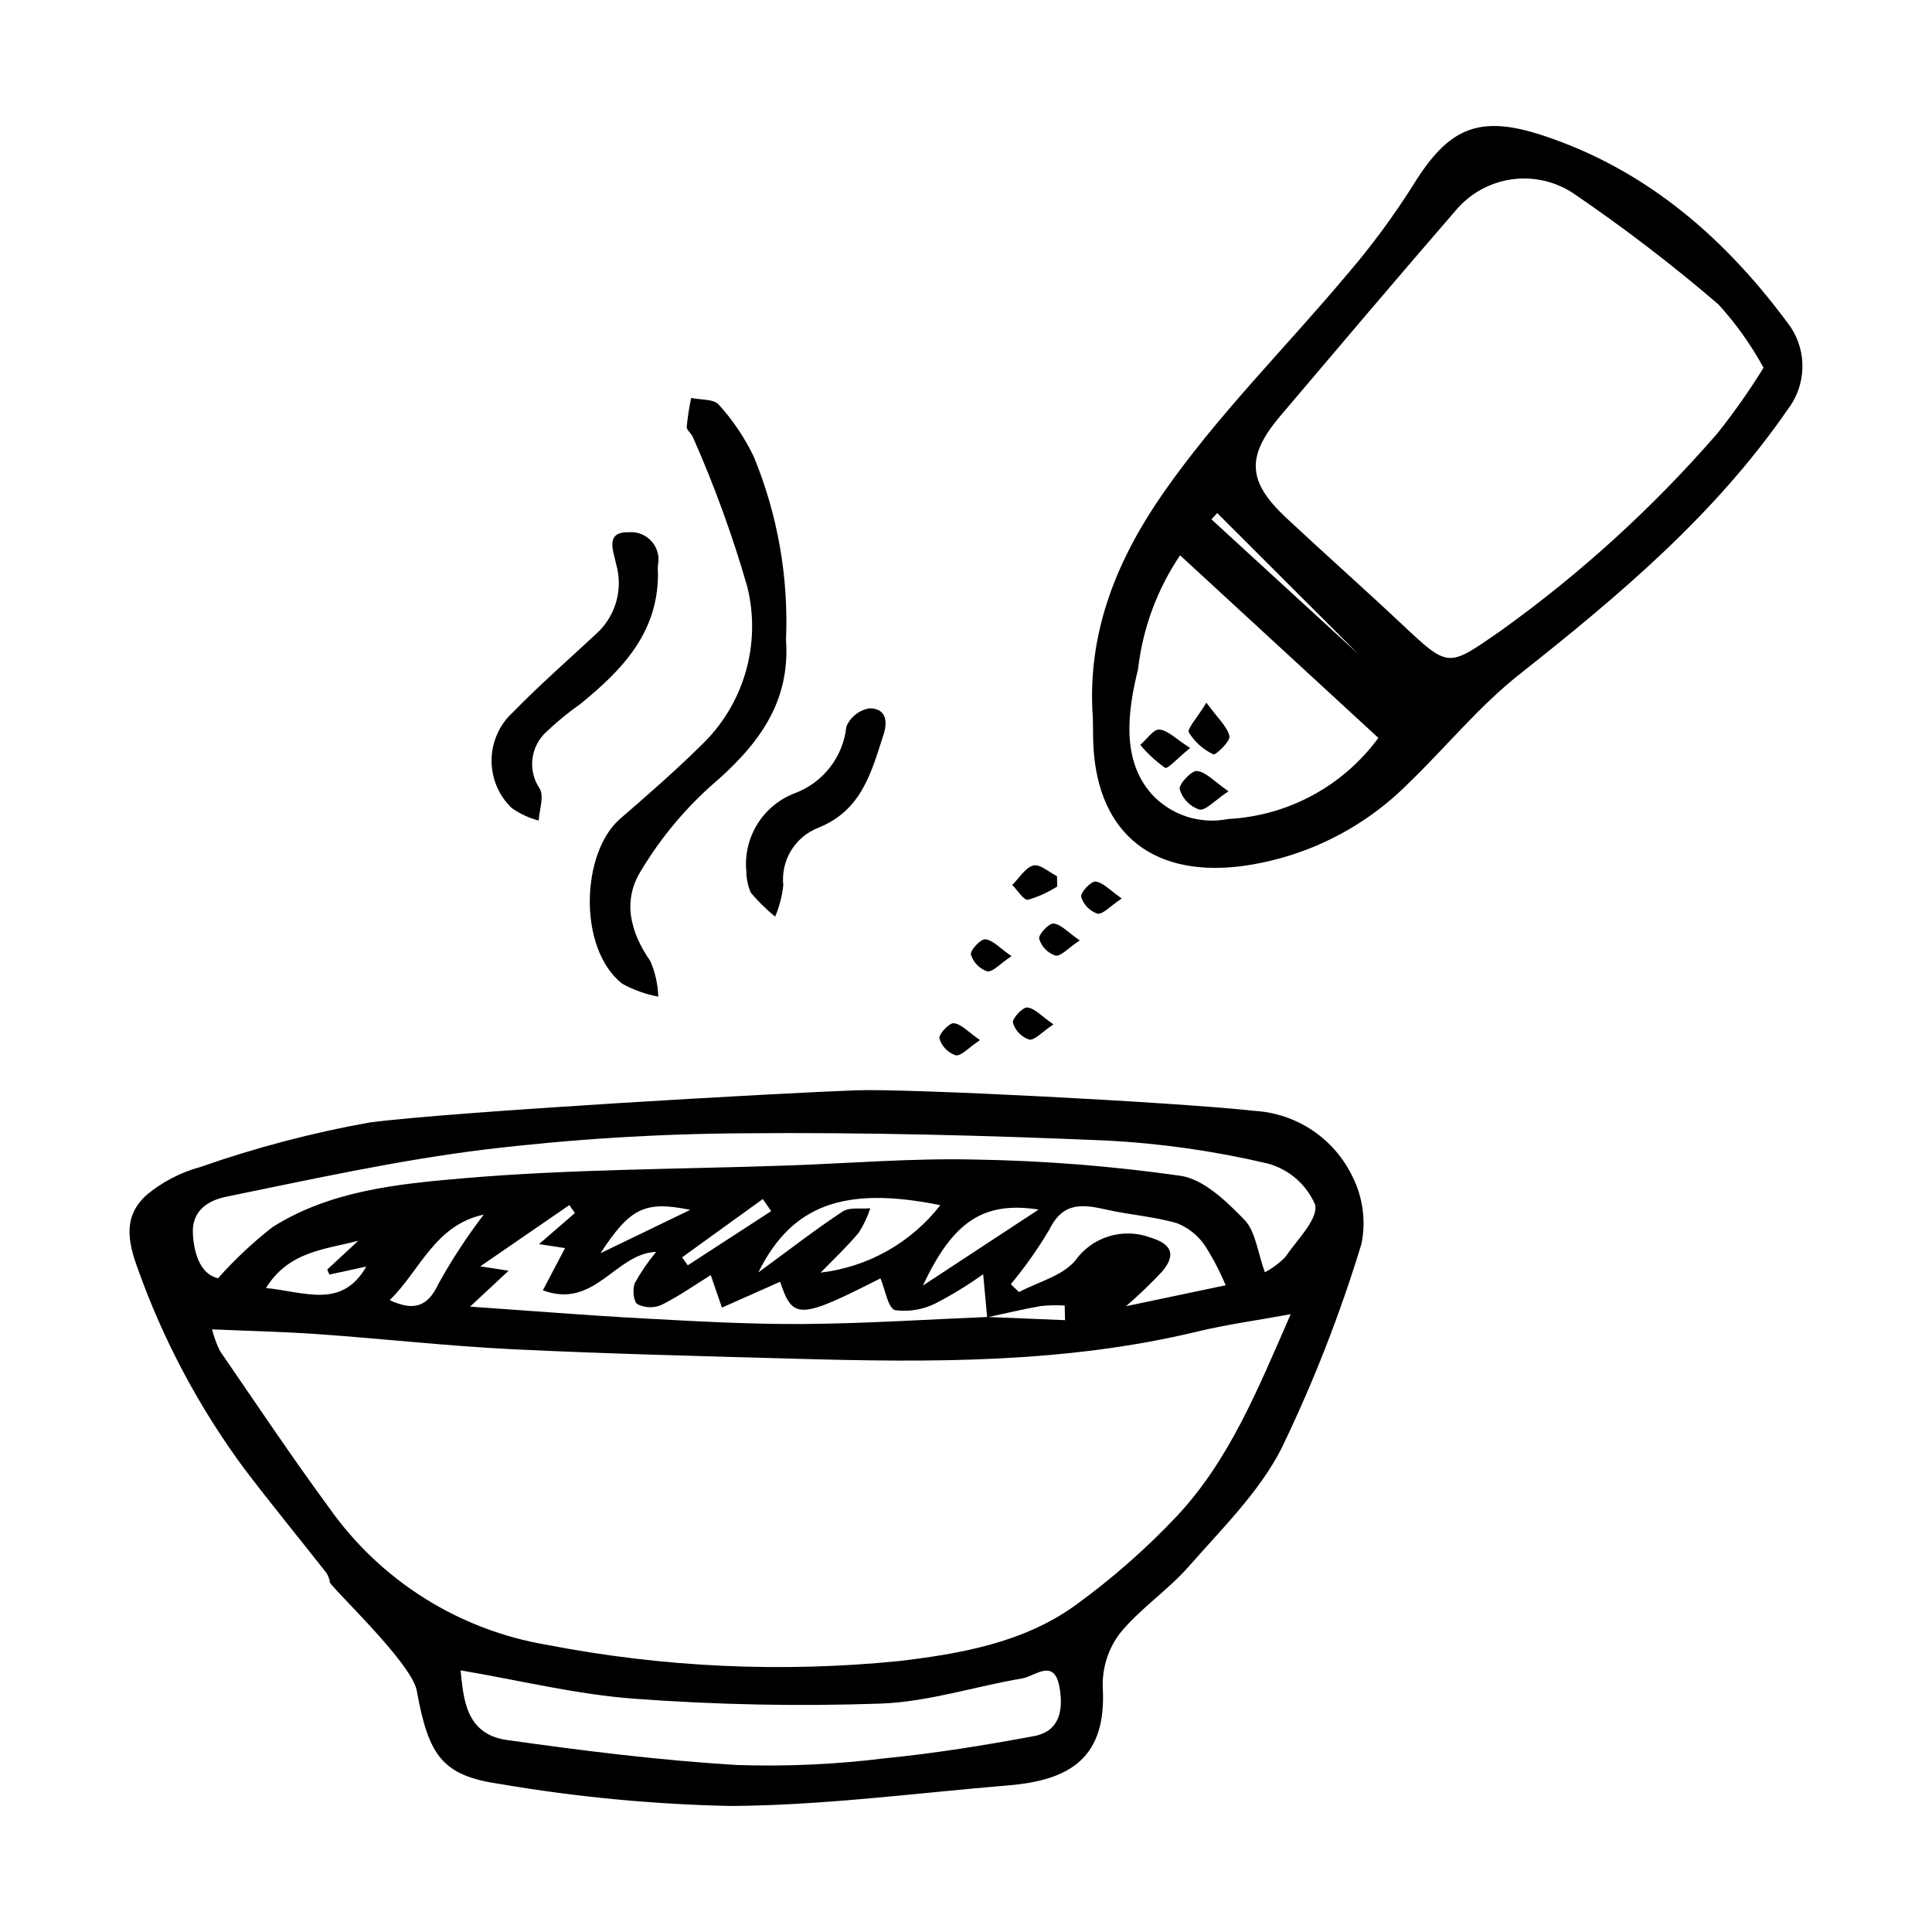 <?xml version="1.0" encoding="UTF-8"?>
<!-- Uploaded to: ICON Repo, www.iconrepo.com, Generator: ICON Repo Mixer Tools -->
<svg fill="#000000" width="800px" height="800px" version="1.1" viewBox="144 144 512 512" xmlns="http://www.w3.org/2000/svg">
 <g>
  <path d="m231.42 563.09c-0.18-0.754-0.465-1.48-0.84-2.16-7.34-9.34-14.887-18.52-22.051-27.988-11.805-16.027-21.207-33.688-27.906-52.43-3.019-8.062-3.816-14.375 2.269-19.871 4.168-3.461 9.031-5.981 14.262-7.391 14.578-5.109 29.539-9.043 44.746-11.773 22.422-2.922 108.66-7.809 129.12-8.539 13.555-0.484 84.035 3.109 105.54 5.461 5.461 0.336 10.73 2.125 15.27 5.176 4.539 3.051 8.184 7.254 10.562 12.18 2.797 5.519 3.644 11.824 2.406 17.887-5.66 18.598-12.746 36.727-21.203 54.227-5.914 11.582-15.797 21.262-24.539 31.238-5.598 6.387-13.004 11.23-18.316 17.801-3.07 4.09-4.656 9.102-4.5 14.211 1.055 18.406-8.262 24.637-24.992 26.023-24.555 2.035-49.117 5.332-73.691 5.457v0.004c-20.492-0.434-40.922-2.383-61.129-5.836-15.207-2.203-18.863-7.457-21.973-24.699-1.402-7.797-24.906-29.34-23.031-28.977zm174.27-70.078 20.555 0.844-0.086-3.879v0.004c-2.106-0.125-4.219-0.082-6.316 0.133-4.773 0.84-9.496 1.973-14.242 2.988l-1.051-11.426h0.004c-3.914 2.805-8.016 5.328-12.281 7.555-3.391 1.789-7.25 2.484-11.047 1.98-1.887-0.473-2.633-5.473-3.894-8.434-21.504 10.941-23.262 10.941-26.59 0.902l-15.422 6.852-2.965-8.617c-4.09 2.535-8.414 5.59-13.098 7.926-2.043 0.867-4.367 0.781-6.34-0.234-1.059-0.68-1.363-4.094-0.645-5.656v0.004c1.613-2.898 3.492-5.637 5.609-8.188-10.754 0.348-16.27 15.332-30.02 10.176l5.887-11.184-6.898-1.059 9.508-8.227-1.477-2.109-23.602 16.227 7.504 1.164-10.207 9.516c15.973 1.105 31.059 2.328 46.164 3.141 14.047 0.758 28.121 1.562 42.176 1.461 16.262-0.109 32.516-1.191 48.773-1.859zm80.359-0.734c-9.168 1.68-16.984 2.727-24.613 4.57-35.141 8.488-70.844 8.238-106.61 7.234-24.977-0.699-49.961-1.297-74.914-2.516-17.148-0.836-34.238-2.762-51.371-3.984-9.145-0.652-18.32-0.848-28.359-1.289l0.004 0.004c0.508 1.984 1.215 3.91 2.117 5.75 9.562 13.902 18.934 27.953 28.926 41.539v0.004c13.629 19.328 34.418 32.402 57.742 36.316 30.699 5.953 62.102 7.402 93.219 4.301 16.223-1.926 33.172-4.856 46.973-14.922l0.004-0.004c9.578-6.957 18.488-14.789 26.621-23.395 14.027-14.934 21.574-33.773 30.258-53.609zm-6.844-11.105c1.957-1.043 3.75-2.371 5.324-3.934 3.125-4.602 8.918-10.203 7.981-14.023-2.332-5.391-7.012-9.41-12.691-10.902-13.977-3.285-28.219-5.312-42.559-6.059-32.07-1.367-64.195-2.207-96.289-1.918v-0.004c-22.906 0.145-45.789 1.582-68.531 4.312-22.953 2.824-45.66 7.836-68.355 12.473-4.523 0.926-9.43 3.375-8.953 10.148 0.438 6.234 2.578 10.539 6.648 11.488v0.004c4.391-4.945 9.219-9.484 14.43-13.555 15.223-9.633 33.078-11.43 50.211-12.914 28.688-2.484 57.594-2.41 86.41-3.422 16.512-0.582 33.039-1.965 49.523-1.574h-0.004c18.246 0.297 36.453 1.738 54.52 4.309 6.156 0.926 12.164 6.773 16.914 11.66 2.965 3.051 3.449 8.508 5.422 13.914zm-213.14 105.49c0.77 7.434 1.305 16.914 12.262 18.457 20.219 2.852 40.539 5.398 60.906 6.625h-0.004c13.188 0.441 26.391-0.16 39.484-1.801 13.176-1.305 26.301-3.43 39.324-5.859 7.047-1.316 7.793-7.328 6.699-13.16-1.422-7.562-6.477-2.691-9.789-2.133-12.508 2.109-24.887 6.207-37.422 6.672h-0.004c-21.77 0.762-43.559 0.336-65.277-1.273-15.301-1.105-30.406-4.859-46.18-7.527zm202.75-102.05c-1.512-3.613-3.324-7.09-5.418-10.398-1.805-2.707-4.383-4.805-7.402-6.023-6.055-1.789-12.496-2.215-18.688-3.609-6.215-1.398-11.52-2.195-15.141 5.125-3.031 5.144-6.473 10.031-10.293 14.617l2.168 2.086c5.039-2.664 11.355-4.227 14.836-8.242h-0.004c2.188-3.113 5.348-5.41 8.98-6.527 3.633-1.117 7.539-0.996 11.098 0.348 5.754 1.746 6.637 4.672 3.07 8.934-3.039 3.25-6.25 6.336-9.625 9.238zm-75.621-21.227c-25.176-5.113-39.297-0.262-48.223 17.82 8.547-6.258 15.262-11.488 22.355-16.152 1.832-1.203 4.84-0.613 7.309-0.848-0.738 2.281-1.766 4.457-3.062 6.473-3.117 3.734-6.703 7.078-10.098 10.582 12.539-1.477 23.965-7.914 31.719-17.875zm-4.609 21.297 30.66-20.137c-14.566-2.231-22.652 3.055-30.66 20.137zm-149.64-11.863c-8.836 2.316-18.41 2.762-24.461 12.52 10.48 1.062 20.109 5.598 26.586-5.684l-9.781 2.125-0.566-1.344zm33.246-6.93c-12.996 2.766-16.91 14.91-24.926 22.66 6.309 2.922 10.035 1.902 12.973-4.41 3.535-6.367 7.527-12.465 11.953-18.25zm54.734-1.262c-12.012-2.457-15.938-0.539-23.785 11.484zm21.438 0.34-2.211-3.211-21.387 15.449 1.492 2.121z"/>
  <path d="m618.52 230.64c-16.855-23.094-37.836-41.57-65.625-50.738-17.059-5.629-25.051-2.027-34.43 13.199-5.188 8.211-10.965 16.039-17.285 23.414-16.27 19.418-34.488 37.43-48.887 58.121-11.746 16.879-20.379 36.422-18.672 59.641 0.012 0.984 0.027 3.215 0.07 5.441 0.461 24.047 14.676 36.645 38.582 33.914h-0.004c17.172-2.121 33.117-9.984 45.254-22.316 9.734-9.398 18.398-20.094 28.941-28.441 26.414-20.902 52.047-42.391 71.344-70.434 2.375-3.106 3.723-6.875 3.848-10.785 0.129-3.91-0.969-7.762-3.137-11.016zm-151.95 49.32 37.426 37.395c-12.98-11.906-25.961-23.812-38.941-35.715zm2.926 81.082c-7.477 1.512-15.195-1.012-20.336-6.644-7.922-8.992-6.41-21.547-3.57-33.023 1.23-10.82 5.051-21.184 11.145-30.211l52.547 48.387c-9.359 12.777-23.969 20.668-39.785 21.492zm129.66-102.23c-17.113 19.738-36.5 37.383-57.758 52.57-13.73 9.508-13.438 9.738-25.934-2.004-10.098-9.492-20.48-18.68-30.605-28.145-10.297-9.621-10.648-16.293-1.547-27.02 15.453-18.207 30.871-36.441 46.508-54.488v0.004c3.691-4.391 8.855-7.285 14.523-8.152 5.668-0.867 11.461 0.359 16.293 3.445 13.477 9.145 26.418 19.047 38.773 29.652 4.641 5.098 8.652 10.734 11.949 16.785-3.723 6.019-7.797 11.812-12.203 17.352z"/>
  <path d="m352.3 313.59c1.191 17.051-7.844 28.387-20.09 38.848-7.152 6.461-13.309 13.941-18.27 22.207-5.062 8.004-2.965 16.344 2.445 24.121h-0.004c1.266 2.961 1.965 6.133 2.07 9.352-3.359-0.625-6.598-1.785-9.59-3.438-11.809-9.402-10.828-34.742-0.551-43.664 7.293-6.332 14.613-12.672 21.473-19.461h-0.004c5.582-5.309 9.656-12 11.809-19.395 2.148-7.394 2.305-15.23 0.441-22.703-3.887-13.496-8.691-26.711-14.379-39.555-0.379-1.008-1.715-1.895-1.664-2.785v-0.004c0.25-2.57 0.645-5.125 1.184-7.652 2.5 0.539 5.965 0.234 7.312 1.777 3.727 4.106 6.84 8.727 9.25 13.719 6.356 15.398 9.281 31.992 8.566 48.633z"/>
  <path d="m318.37 296.29c-0.059 15.5-9.574 25.332-20.566 34.27-3.168 2.219-6.16 4.672-8.957 7.344-4.297 3.863-5.078 10.309-1.82 15.086 1.223 2.035-0.102 5.602-0.266 8.469v-0.004c-2.586-0.668-5.027-1.809-7.199-3.359-3.441-3.336-5.356-7.941-5.289-12.734 0.062-4.789 2.102-9.344 5.629-12.582 7.113-7.285 14.805-14.016 22.27-20.957 2.465-2.277 4.25-5.195 5.152-8.426 0.902-3.234 0.891-6.652-0.035-9.879-0.75-3.602-3.039-8.645 3.453-8.48l-0.004 0.004c2.277-0.164 4.496 0.754 5.992 2.477 1.5 1.719 2.102 4.043 1.625 6.273-0.055 0.832-0.047 1.668 0.016 2.5z"/>
  <path d="m341.79 375c-0.445-4.445 0.602-8.91 2.977-12.695 2.375-3.785 5.941-6.668 10.141-8.199 3.625-1.41 6.789-3.793 9.152-6.883 2.359-3.094 3.824-6.773 4.227-10.645 1.074-2.57 3.394-4.41 6.144-4.867 3.988 0.012 5.043 2.891 3.691 7.047-3.25 10.008-5.754 19.953-17.242 24.602-3.004 1.164-5.547 3.285-7.227 6.039-1.684 2.75-2.414 5.981-2.078 9.188-0.297 2.871-1.023 5.684-2.16 8.336-2.332-1.918-4.488-4.043-6.445-6.344-0.758-1.762-1.16-3.66-1.18-5.578z"/>
  <path d="m424.17 378.93c-2.394 1.535-4.996 2.723-7.723 3.519-1.156 0.188-2.777-2.527-4.188-3.922 1.84-1.824 3.43-4.59 5.602-5.168 1.715-0.457 4.144 1.785 6.258 2.824z"/>
  <path d="m463.71 330.22c3.035 4.152 5.512 6.301 6.109 8.883 0.301 1.297-3.703 5.098-4.238 4.82h0.004c-2.68-1.254-4.938-3.262-6.5-5.773-0.555-1.051 2.109-3.797 4.625-7.93z"/>
  <path d="m469.56 353.7c-3.699 2.453-6.027 5.176-7.762 4.84-2.484-0.852-4.406-2.844-5.168-5.356-0.297-1.332 3.117-5.012 4.582-4.859 2.387 0.242 4.543 2.754 8.348 5.375z"/>
  <path d="m459.39 342.23c-3.402 2.762-5.953 5.644-6.644 5.25-2.438-1.738-4.641-3.781-6.559-6.078 1.695-1.457 3.523-4.215 5.055-4.062 2.312 0.234 4.418 2.504 8.148 4.891z"/>
  <path d="m423.18 415.47c-3.078 2.039-5.016 4.305-6.457 4.027-2.062-0.711-3.664-2.367-4.293-4.457-0.246-1.109 2.594-4.168 3.809-4.043 1.988 0.203 3.781 2.293 6.941 4.473z"/>
  <path d="m430.14 393.22c-3.078 2.039-5.016 4.305-6.457 4.027v-0.004c-2.062-0.707-3.66-2.363-4.293-4.453-0.246-1.109 2.594-4.168 3.809-4.043 1.988 0.203 3.781 2.293 6.941 4.473z"/>
  <path d="m412.06 397.39c-3.078 2.039-5.016 4.305-6.457 4.027-2.062-0.711-3.664-2.367-4.297-4.457-0.246-1.109 2.594-4.168 3.809-4.043 1.988 0.203 3.785 2.293 6.945 4.473z"/>
  <path d="m403.71 419.64c-3.078 2.039-5.016 4.305-6.457 4.027-2.066-0.707-3.664-2.367-4.297-4.457-0.246-1.109 2.594-4.168 3.809-4.043 1.988 0.203 3.781 2.293 6.945 4.473z"/>
  <path d="m441.27 382.1c-3.078 2.039-5.016 4.305-6.457 4.027v-0.004c-2.066-0.707-3.664-2.363-4.297-4.453-0.246-1.109 2.594-4.168 3.809-4.043 1.988 0.203 3.781 2.289 6.945 4.473z"/>
 </g>
</svg>